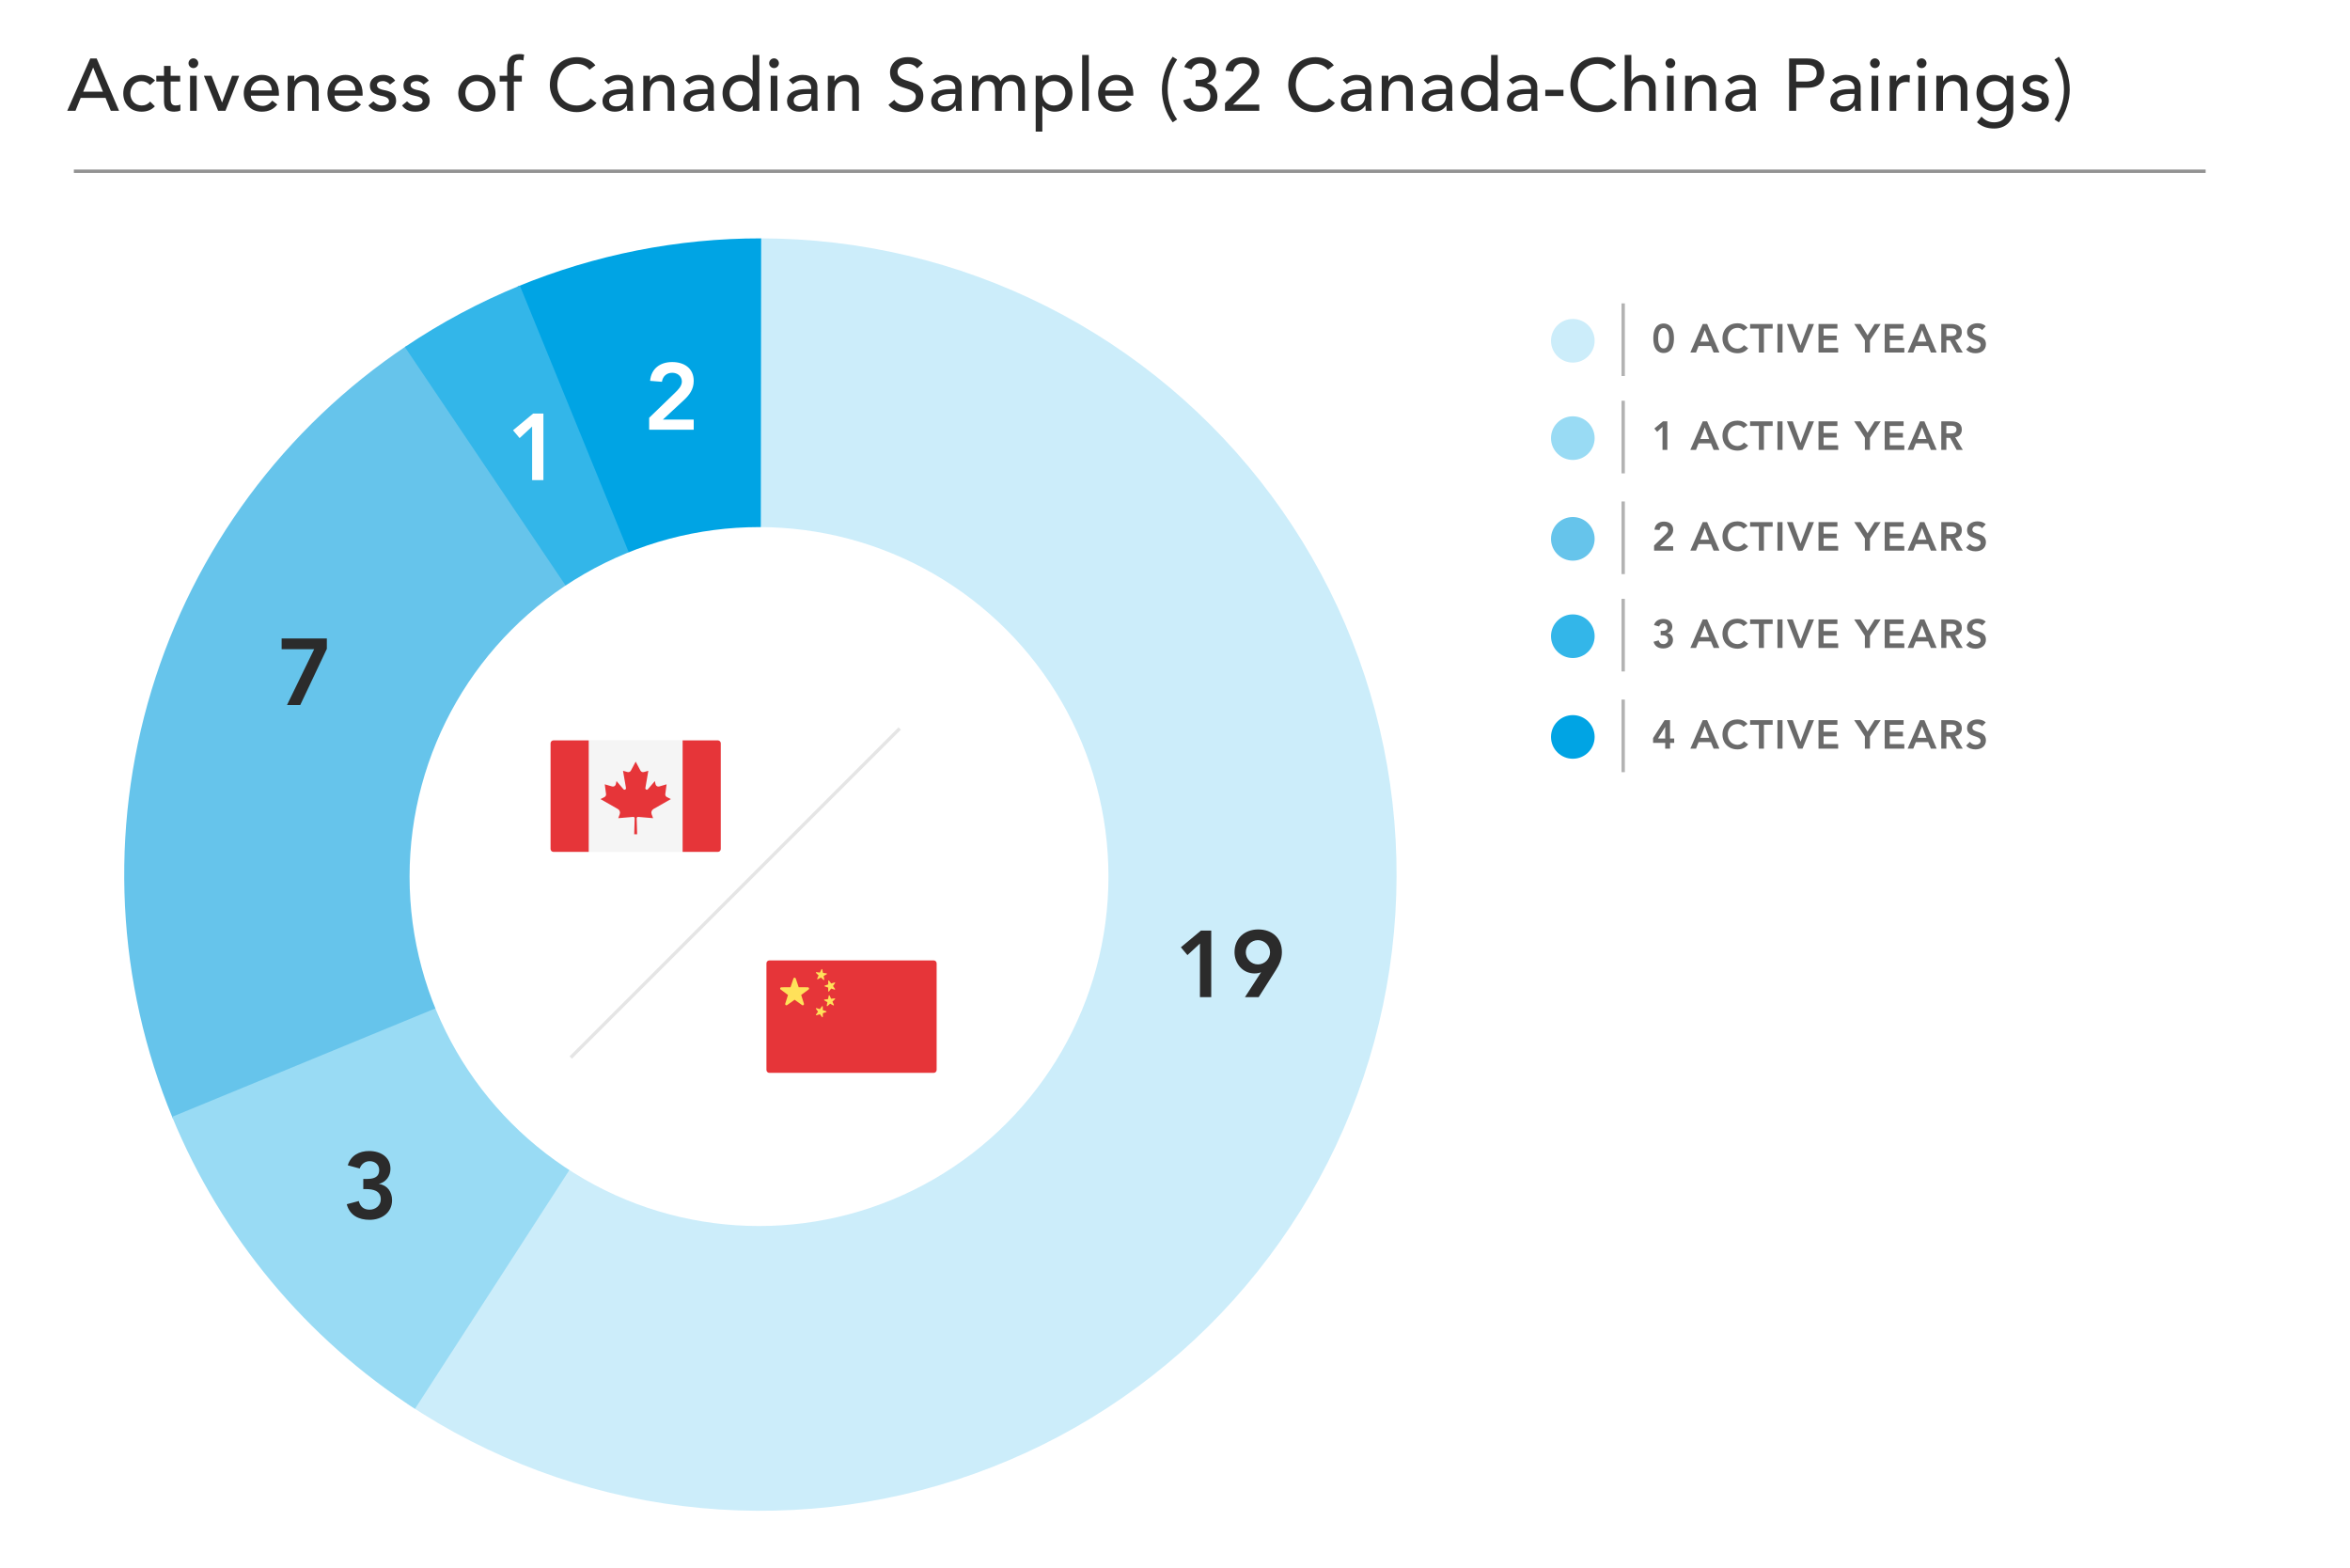 <svg width="700" height="467" viewBox="0 0 700 467" fill="none" xmlns="http://www.w3.org/2000/svg">
<g clip-path="url(#clip0)">
<rect width="700" height="467" fill="white"/>
<path d="M226.5 71C256.091 71 285.27 77.93 311.701 91.234C338.132 104.538 361.081 123.847 378.708 147.615C396.335 171.382 408.151 198.948 413.21 228.103C418.269 257.258 416.43 287.192 407.84 315.509C399.25 343.825 384.149 369.737 363.745 391.168C343.341 412.599 318.202 428.954 290.341 438.923C262.48 448.891 232.671 452.197 203.303 448.575C173.935 444.953 145.823 434.503 121.219 418.063L226.5 260.5L226.5 71Z" fill="#CCEDFA"/>
<path d="M51.457 333.096C34.661 292.599 32.427 247.531 45.136 205.571C57.843 163.612 84.707 127.356 121.15 102.983L226.5 260.5L51.457 333.096Z" fill="#66C4EB"/>
<path d="M123.612 419.636C91.204 398.683 65.965 368.334 51.272 332.649L226.5 260.5L123.612 419.636Z" fill="#99DBF4"/>
<path d="M154.189 85.339C177.191 75.843 201.839 70.971 226.724 71L226.5 260.5L154.189 85.339Z" fill="#00A4E4"/>
<path d="M120.6 103.352C131.359 96.102 142.834 89.976 154.845 85.07L226.5 260.5L120.6 103.352Z" fill="#33B6E9"/>
<path d="M20.022 33H22.486L24.026 29.15H31.44L33.002 33H35.466L28.8 17.424H26.886L20.022 33ZM24.774 27.302L27.722 20.152H27.766L30.67 27.302H24.774ZM46.18 23.98C45.146 22.858 43.694 22.33 42.176 22.33C38.92 22.33 36.72 24.618 36.72 27.83C36.72 31.042 38.964 33.264 42.176 33.264C43.694 33.264 45.102 32.802 46.136 31.658L44.728 30.25C44.068 31.02 43.298 31.416 42.198 31.416C40.152 31.416 38.832 29.832 38.832 27.874C38.832 25.916 39.932 24.178 42.088 24.178C43.188 24.178 43.958 24.574 44.684 25.344L46.18 23.98ZM53.667 22.572H50.829V19.646H48.849V22.572H46.561V24.288H48.849V29.722C48.849 31.394 48.893 33.264 51.951 33.264C52.347 33.264 53.271 33.176 53.733 32.912V31.108C53.337 31.35 52.787 31.416 52.325 31.416C50.829 31.416 50.829 30.184 50.829 29.018V24.288H53.667V22.572ZM56.615 33H58.595V22.572H56.615V33ZM56.153 18.832C56.153 19.624 56.813 20.284 57.605 20.284C58.397 20.284 59.057 19.624 59.057 18.832C59.057 18.04 58.397 17.38 57.605 17.38C56.813 17.38 56.153 18.04 56.153 18.832ZM64.978 33H67.156L71.248 22.572H69.136L66.144 30.558L63.02 22.572H60.732L64.978 33ZM83.081 28.512V27.808C83.081 25.124 81.673 22.308 77.999 22.308C74.875 22.308 72.609 24.662 72.609 27.786C72.609 30.888 74.677 33.264 77.977 33.264C79.979 33.264 81.497 32.56 82.597 31.13L81.101 29.986C80.331 30.932 79.451 31.548 78.241 31.548C76.415 31.548 74.721 30.338 74.721 28.512H83.081ZM74.721 26.928C74.721 25.542 75.997 23.892 77.955 23.892C79.957 23.892 80.925 25.19 80.969 26.928H74.721ZM85.689 33H87.669V27.632C87.669 25.212 88.923 24.156 90.573 24.156C91.827 24.156 92.949 24.882 92.949 26.84V33H94.929V26.29C94.929 23.518 93.169 22.308 91.145 22.308C89.539 22.308 88.219 23.078 87.713 24.178H87.669V22.572H85.689V33ZM108.01 28.512V27.808C108.01 25.124 106.602 22.308 102.928 22.308C99.804 22.308 97.538 24.662 97.538 27.786C97.538 30.888 99.606 33.264 102.906 33.264C104.908 33.264 106.426 32.56 107.526 31.13L106.03 29.986C105.26 30.932 104.38 31.548 103.17 31.548C101.344 31.548 99.65 30.338 99.65 28.512H108.01ZM99.65 26.928C99.65 25.542 100.926 23.892 102.884 23.892C104.886 23.892 105.854 25.19 105.898 26.928H99.65ZM117.702 24.024C116.954 22.792 115.524 22.308 114.138 22.308C112.18 22.308 110.178 23.342 110.178 25.52C110.178 27.522 111.674 28.072 113.368 28.49C114.226 28.688 115.876 28.908 115.876 30.096C115.876 30.998 114.776 31.416 113.764 31.416C112.62 31.416 111.872 30.822 111.234 30.184L109.738 31.416C110.772 32.824 112.048 33.264 113.764 33.264C115.832 33.264 117.988 32.34 117.988 29.986C117.988 28.028 116.668 27.368 114.952 26.95C114.072 26.752 112.29 26.576 112.29 25.322C112.29 24.574 113.104 24.156 114.028 24.156C115.018 24.156 115.7 24.618 116.162 25.19L117.702 24.024ZM127.717 24.024C126.969 22.792 125.539 22.308 124.153 22.308C122.195 22.308 120.193 23.342 120.193 25.52C120.193 27.522 121.689 28.072 123.383 28.49C124.241 28.688 125.891 28.908 125.891 30.096C125.891 30.998 124.791 31.416 123.779 31.416C122.635 31.416 121.887 30.822 121.249 30.184L119.753 31.416C120.787 32.824 122.063 33.264 123.779 33.264C125.847 33.264 128.003 32.34 128.003 29.986C128.003 28.028 126.683 27.368 124.967 26.95C124.087 26.752 122.305 26.576 122.305 25.322C122.305 24.574 123.119 24.156 124.043 24.156C125.033 24.156 125.715 24.618 126.177 25.19L127.717 24.024ZM138.616 27.786C138.616 25.674 139.936 24.156 142.048 24.156C144.16 24.156 145.48 25.674 145.48 27.786C145.48 29.898 144.16 31.416 142.048 31.416C139.936 31.416 138.616 29.898 138.616 27.786ZM136.504 27.786C136.504 30.822 138.946 33.264 142.048 33.264C145.15 33.264 147.592 30.822 147.592 27.786C147.592 24.75 145.15 22.308 142.048 22.308C138.946 22.308 136.504 24.75 136.504 27.786ZM151.082 33H153.062V24.288H155.438V22.572H153.084V20.174C153.084 18.722 153.326 17.82 154.778 17.82C155.174 17.82 155.526 17.864 155.9 18.018L156.12 16.258C155.57 16.126 155.086 16.104 154.646 16.104C152.05 16.104 151.082 17.468 151.082 20.24V22.572H148.838V24.288H151.082V33ZM177.353 19.448C176.099 17.798 173.943 17.028 171.897 17.028C167.101 17.028 163.779 20.504 163.779 25.344C163.779 29.26 166.837 33.396 171.787 33.396C175.351 33.396 177.221 31.306 177.683 30.668L175.901 29.326C174.977 30.624 173.613 31.416 171.831 31.416C168.201 31.416 166.023 28.622 166.023 25.344C166.023 21.802 168.333 19.008 171.831 19.008C173.261 19.008 174.713 19.646 175.593 20.79L177.353 19.448ZM181.203 25.08C181.929 24.53 182.655 23.892 184.173 23.892C185.867 23.892 186.659 25.014 186.659 26.092V26.532H185.207C182.039 26.532 179.465 27.456 179.465 30.14C179.465 32.164 181.137 33.264 183.073 33.264C184.657 33.264 185.845 32.758 186.725 31.416H186.769C186.769 31.944 186.791 32.472 186.835 33H188.595C188.529 32.45 188.507 31.834 188.507 31.108V25.784C188.507 23.98 187.231 22.308 184.151 22.308C182.699 22.308 181.115 22.814 180.015 23.848L181.203 25.08ZM186.659 27.984V28.644C186.659 30.052 185.889 31.68 183.689 31.68C182.325 31.68 181.445 31.174 181.445 29.986C181.445 28.314 183.733 27.984 185.603 27.984H186.659ZM191.618 33H193.598V27.632C193.598 25.212 194.852 24.156 196.502 24.156C197.756 24.156 198.878 24.882 198.878 26.84V33H200.858V26.29C200.858 23.518 199.098 22.308 197.074 22.308C195.468 22.308 194.148 23.078 193.642 24.178H193.598V22.572H191.618V33ZM205.315 25.08C206.041 24.53 206.767 23.892 208.285 23.892C209.979 23.892 210.771 25.014 210.771 26.092V26.532H209.319C206.151 26.532 203.577 27.456 203.577 30.14C203.577 32.164 205.249 33.264 207.185 33.264C208.769 33.264 209.957 32.758 210.837 31.416H210.881C210.881 31.944 210.903 32.472 210.947 33H212.707C212.641 32.45 212.619 31.834 212.619 31.108V25.784C212.619 23.98 211.343 22.308 208.263 22.308C206.811 22.308 205.227 22.814 204.127 23.848L205.315 25.08ZM210.771 27.984V28.644C210.771 30.052 210.001 31.68 207.801 31.68C206.437 31.68 205.557 31.174 205.557 29.986C205.557 28.314 207.845 27.984 209.715 27.984H210.771ZM226.18 16.368H224.2V24.068H224.156C223.452 22.99 222.022 22.308 220.526 22.308C217.314 22.308 215.224 24.662 215.224 27.786C215.224 30.866 217.292 33.264 220.526 33.264C221.934 33.264 223.386 32.626 224.156 31.504H224.2V33H226.18V16.368ZM220.768 31.416C218.656 31.416 217.336 29.898 217.336 27.786C217.336 25.674 218.656 24.156 220.768 24.156C222.88 24.156 224.2 25.674 224.2 27.786C224.2 29.898 222.88 31.416 220.768 31.416ZM229.573 33H231.553V22.572H229.573V33ZM229.111 18.832C229.111 19.624 229.771 20.284 230.563 20.284C231.355 20.284 232.015 19.624 232.015 18.832C232.015 18.04 231.355 17.38 230.563 17.38C229.771 17.38 229.111 18.04 229.111 18.832ZM236.176 25.08C236.902 24.53 237.628 23.892 239.146 23.892C240.84 23.892 241.632 25.014 241.632 26.092V26.532H240.18C237.012 26.532 234.438 27.456 234.438 30.14C234.438 32.164 236.11 33.264 238.046 33.264C239.63 33.264 240.818 32.758 241.698 31.416H241.742C241.742 31.944 241.764 32.472 241.808 33H243.568C243.502 32.45 243.48 31.834 243.48 31.108V25.784C243.48 23.98 242.204 22.308 239.124 22.308C237.672 22.308 236.088 22.814 234.988 23.848L236.176 25.08ZM241.632 27.984V28.644C241.632 30.052 240.862 31.68 238.662 31.68C237.298 31.68 236.418 31.174 236.418 29.986C236.418 28.314 238.706 27.984 240.576 27.984H241.632ZM246.592 33H248.572V27.632C248.572 25.212 249.826 24.156 251.476 24.156C252.73 24.156 253.852 24.882 253.852 26.84V33H255.832V26.29C255.832 23.518 254.072 22.308 252.048 22.308C250.442 22.308 249.122 23.078 248.616 24.178H248.572V22.572H246.592V33ZM264.649 31.24C265.705 32.714 267.619 33.396 269.621 33.396C272.613 33.396 275.033 31.592 275.033 28.578C275.033 22.968 267.355 25.322 267.355 21.384C267.355 20.416 268.059 19.008 270.391 19.008C271.601 19.008 272.635 19.558 273.163 20.372L274.879 18.81C273.713 17.38 272.085 17.028 270.391 17.028C266.651 17.028 265.111 19.558 265.111 21.384C265.111 27.456 272.789 25.234 272.789 28.82C272.789 30.536 271.073 31.416 269.687 31.416C268.433 31.416 267.135 30.888 266.387 29.744L264.649 31.24ZM279.115 25.08C279.841 24.53 280.567 23.892 282.085 23.892C283.779 23.892 284.571 25.014 284.571 26.092V26.532H283.119C279.951 26.532 277.377 27.456 277.377 30.14C277.377 32.164 279.049 33.264 280.985 33.264C282.569 33.264 283.757 32.758 284.637 31.416H284.681C284.681 31.944 284.703 32.472 284.747 33H286.507C286.441 32.45 286.419 31.834 286.419 31.108V25.784C286.419 23.98 285.143 22.308 282.063 22.308C280.611 22.308 279.027 22.814 277.927 23.848L279.115 25.08ZM284.571 27.984V28.644C284.571 30.052 283.801 31.68 281.601 31.68C280.237 31.68 279.357 31.174 279.357 29.986C279.357 28.314 281.645 27.984 283.515 27.984H284.571ZM289.531 33H291.511V27.588C291.511 25.234 292.787 24.156 294.217 24.156C296.131 24.156 296.417 25.564 296.417 27.544V33H298.397V27.302C298.397 25.454 299.145 24.156 301.059 24.156C302.973 24.156 303.303 25.608 303.303 27.192V33H305.283V26.928C305.283 24.596 304.535 22.308 301.323 22.308C300.069 22.308 298.705 22.968 298.023 24.244C297.363 22.968 296.307 22.308 294.767 22.308C292.897 22.308 291.621 23.584 291.423 24.2H291.379V22.572H289.531V33ZM308.504 39.204H310.484V31.504H310.528C311.232 32.582 312.662 33.264 314.158 33.264C317.37 33.264 319.46 30.91 319.46 27.786C319.46 24.706 317.392 22.308 314.158 22.308C312.75 22.308 311.298 22.946 310.528 24.068H310.484V22.572H308.504V39.204ZM313.916 24.156C316.028 24.156 317.348 25.674 317.348 27.786C317.348 29.898 316.028 31.416 313.916 31.416C311.804 31.416 310.484 29.898 310.484 27.786C310.484 25.674 311.804 24.156 313.916 24.156ZM322.347 33H324.327V16.368H322.347V33ZM337.574 28.512V27.808C337.574 25.124 336.166 22.308 332.492 22.308C329.368 22.308 327.102 24.662 327.102 27.786C327.102 30.888 329.17 33.264 332.47 33.264C334.472 33.264 335.99 32.56 337.09 31.13L335.594 29.986C334.824 30.932 333.944 31.548 332.734 31.548C330.908 31.548 329.214 30.338 329.214 28.512H337.574ZM329.214 26.928C329.214 25.542 330.49 23.892 332.448 23.892C334.45 23.892 335.418 25.19 335.462 26.928H329.214ZM349.317 16.896C347.227 19.778 346.105 23.298 346.105 26.664C346.105 30.272 347.293 33.682 349.317 36.432L350.637 35.552C348.767 32.978 347.821 29.876 347.821 26.664C347.821 23.122 348.745 20.702 350.637 17.732L349.317 16.896ZM352.423 29.876C353.127 32.23 355.063 33.264 357.439 33.264C360.189 33.264 362.631 31.746 362.631 28.754C362.631 26.84 361.531 25.168 359.573 24.838V24.794C361.157 24.332 362.235 22.902 362.235 21.274C362.235 18.392 360.013 17.028 357.461 17.028C355.393 17.028 353.567 17.974 352.753 19.954L354.909 20.68C355.371 19.602 356.361 18.876 357.505 18.876C359.001 18.876 360.123 19.756 360.123 21.406C360.123 22.946 359.353 23.848 356.141 23.848V25.696C358.121 25.696 360.519 26.004 360.519 28.6C360.519 30.272 359.133 31.416 357.505 31.416C355.855 31.416 355.151 30.69 354.645 29.194L352.423 29.876ZM364.888 33H375.096V31.152H367.264L372.39 26.202C373.776 24.86 375.096 23.386 375.096 21.34C375.096 18.48 372.874 17.028 370.19 17.028C367.506 17.028 365.46 18.326 365.042 21.076L367.33 21.274C367.594 19.8 368.65 18.876 370.168 18.876C371.642 18.876 372.852 19.822 372.852 21.362C372.852 22.638 371.994 23.716 371.136 24.552L364.888 30.756V33ZM397.31 19.448C396.056 17.798 393.9 17.028 391.854 17.028C387.058 17.028 383.736 20.504 383.736 25.344C383.736 29.26 386.794 33.396 391.744 33.396C395.308 33.396 397.178 31.306 397.64 30.668L395.858 29.326C394.934 30.624 393.57 31.416 391.788 31.416C388.158 31.416 385.98 28.622 385.98 25.344C385.98 21.802 388.29 19.008 391.788 19.008C393.218 19.008 394.67 19.646 395.55 20.79L397.31 19.448ZM401.16 25.08C401.886 24.53 402.612 23.892 404.13 23.892C405.824 23.892 406.616 25.014 406.616 26.092V26.532H405.164C401.996 26.532 399.422 27.456 399.422 30.14C399.422 32.164 401.094 33.264 403.03 33.264C404.614 33.264 405.802 32.758 406.682 31.416H406.726C406.726 31.944 406.748 32.472 406.792 33H408.552C408.486 32.45 408.464 31.834 408.464 31.108V25.784C408.464 23.98 407.188 22.308 404.108 22.308C402.656 22.308 401.072 22.814 399.972 23.848L401.16 25.08ZM406.616 27.984V28.644C406.616 30.052 405.846 31.68 403.646 31.68C402.282 31.68 401.402 31.174 401.402 29.986C401.402 28.314 403.69 27.984 405.56 27.984H406.616ZM411.576 33H413.556V27.632C413.556 25.212 414.81 24.156 416.46 24.156C417.714 24.156 418.836 24.882 418.836 26.84V33H420.816V26.29C420.816 23.518 419.056 22.308 417.032 22.308C415.426 22.308 414.106 23.078 413.6 24.178H413.556V22.572H411.576V33ZM425.272 25.08C425.998 24.53 426.724 23.892 428.242 23.892C429.936 23.892 430.728 25.014 430.728 26.092V26.532H429.276C426.108 26.532 423.534 27.456 423.534 30.14C423.534 32.164 425.206 33.264 427.142 33.264C428.726 33.264 429.914 32.758 430.794 31.416H430.838C430.838 31.944 430.86 32.472 430.904 33H432.664C432.598 32.45 432.576 31.834 432.576 31.108V25.784C432.576 23.98 431.3 22.308 428.22 22.308C426.768 22.308 425.184 22.814 424.084 23.848L425.272 25.08ZM430.728 27.984V28.644C430.728 30.052 429.958 31.68 427.758 31.68C426.394 31.68 425.514 31.174 425.514 29.986C425.514 28.314 427.802 27.984 429.672 27.984H430.728ZM446.138 16.368H444.158V24.068H444.114C443.41 22.99 441.98 22.308 440.484 22.308C437.272 22.308 435.182 24.662 435.182 27.786C435.182 30.866 437.25 33.264 440.484 33.264C441.892 33.264 443.344 32.626 444.114 31.504H444.158V33H446.138V16.368ZM440.726 31.416C438.614 31.416 437.294 29.898 437.294 27.786C437.294 25.674 438.614 24.156 440.726 24.156C442.838 24.156 444.158 25.674 444.158 27.786C444.158 29.898 442.838 31.416 440.726 31.416ZM450.609 25.08C451.335 24.53 452.061 23.892 453.579 23.892C455.273 23.892 456.065 25.014 456.065 26.092V26.532H454.613C451.445 26.532 448.871 27.456 448.871 30.14C448.871 32.164 450.543 33.264 452.479 33.264C454.063 33.264 455.251 32.758 456.131 31.416H456.175C456.175 31.944 456.197 32.472 456.241 33H458.001C457.935 32.45 457.913 31.834 457.913 31.108V25.784C457.913 23.98 456.637 22.308 453.557 22.308C452.105 22.308 450.521 22.814 449.421 23.848L450.609 25.08ZM456.065 27.984V28.644C456.065 30.052 455.295 31.68 453.095 31.68C451.731 31.68 450.851 31.174 450.851 29.986C450.851 28.314 453.139 27.984 455.009 27.984H456.065ZM465.711 26.752H460.299V28.6H465.711V26.752ZM481.337 19.448C480.083 17.798 477.927 17.028 475.881 17.028C471.085 17.028 467.763 20.504 467.763 25.344C467.763 29.26 470.821 33.396 475.771 33.396C479.335 33.396 481.205 31.306 481.667 30.668L479.885 29.326C478.961 30.624 477.597 31.416 475.815 31.416C472.185 31.416 470.007 28.622 470.007 25.344C470.007 21.802 472.317 19.008 475.815 19.008C477.245 19.008 478.697 19.646 479.577 20.79L481.337 19.448ZM483.955 33H485.935V27.632C485.935 25.212 487.189 24.156 488.839 24.156C490.093 24.156 491.215 24.882 491.215 26.84V33H493.195V26.29C493.195 23.518 491.435 22.308 489.411 22.308C487.805 22.308 486.485 23.078 485.979 24.178H485.935V16.368H483.955V33ZM496.573 33H498.553V22.572H496.573V33ZM496.111 18.832C496.111 19.624 496.771 20.284 497.563 20.284C498.355 20.284 499.015 19.624 499.015 18.832C499.015 18.04 498.355 17.38 497.563 17.38C496.771 17.38 496.111 18.04 496.111 18.832ZM501.944 33H503.924V27.632C503.924 25.212 505.178 24.156 506.828 24.156C508.082 24.156 509.204 24.882 509.204 26.84V33H511.184V26.29C511.184 23.518 509.424 22.308 507.4 22.308C505.794 22.308 504.474 23.078 503.968 24.178H503.924V22.572H501.944V33ZM515.64 25.08C516.366 24.53 517.092 23.892 518.61 23.892C520.304 23.892 521.096 25.014 521.096 26.092V26.532H519.644C516.476 26.532 513.902 27.456 513.902 30.14C513.902 32.164 515.574 33.264 517.51 33.264C519.094 33.264 520.282 32.758 521.162 31.416H521.206C521.206 31.944 521.228 32.472 521.272 33H523.032C522.966 32.45 522.944 31.834 522.944 31.108V25.784C522.944 23.98 521.668 22.308 518.588 22.308C517.136 22.308 515.552 22.814 514.452 23.848L515.64 25.08ZM521.096 27.984V28.644C521.096 30.052 520.326 31.68 518.126 31.68C516.762 31.68 515.882 31.174 515.882 29.986C515.882 28.314 518.17 27.984 520.04 27.984H521.096ZM532.925 33H535.037V26.136H538.403C542.385 26.136 543.397 23.738 543.397 21.78C543.397 19.822 542.385 17.424 538.403 17.424H532.925V33ZM535.037 19.272H537.809C539.481 19.272 541.153 19.668 541.153 21.78C541.153 23.892 539.481 24.288 537.809 24.288H535.037V19.272ZM546.931 25.08C547.657 24.53 548.383 23.892 549.901 23.892C551.595 23.892 552.387 25.014 552.387 26.092V26.532H550.935C547.767 26.532 545.193 27.456 545.193 30.14C545.193 32.164 546.865 33.264 548.801 33.264C550.385 33.264 551.573 32.758 552.453 31.416H552.497C552.497 31.944 552.519 32.472 552.563 33H554.323C554.257 32.45 554.235 31.834 554.235 31.108V25.784C554.235 23.98 552.959 22.308 549.879 22.308C548.427 22.308 546.843 22.814 545.743 23.848L546.931 25.08ZM552.387 27.984V28.644C552.387 30.052 551.617 31.68 549.417 31.68C548.053 31.68 547.173 31.174 547.173 29.986C547.173 28.314 549.461 27.984 551.331 27.984H552.387ZM557.501 33H559.481V22.572H557.501V33ZM557.039 18.832C557.039 19.624 557.699 20.284 558.491 20.284C559.283 20.284 559.943 19.624 559.943 18.832C559.943 18.04 559.283 17.38 558.491 17.38C557.699 17.38 557.039 18.04 557.039 18.832ZM562.872 33H564.852V27.764C564.852 25.476 565.908 24.42 567.844 24.42C568.152 24.42 568.482 24.486 568.812 24.574L568.9 22.44C568.636 22.352 568.328 22.308 568.02 22.308C566.722 22.308 565.402 23.078 564.896 24.178H564.852V22.572H562.872V33ZM571.408 33H573.388V22.572H571.408V33ZM570.946 18.832C570.946 19.624 571.606 20.284 572.398 20.284C573.19 20.284 573.85 19.624 573.85 18.832C573.85 18.04 573.19 17.38 572.398 17.38C571.606 17.38 570.946 18.04 570.946 18.832ZM576.779 33H578.759V27.632C578.759 25.212 580.013 24.156 581.663 24.156C582.917 24.156 584.039 24.882 584.039 26.84V33H586.019V26.29C586.019 23.518 584.259 22.308 582.235 22.308C580.629 22.308 579.309 23.078 578.803 24.178H578.759V22.572H576.779V33ZM599.693 22.572H597.713V24.068H597.669C596.899 22.946 595.447 22.308 594.039 22.308C590.805 22.308 588.737 24.706 588.737 27.786C588.715 30.822 590.981 33.132 594.039 33.132C595.469 33.132 596.899 32.538 597.647 31.284H597.713V32.824C597.713 34.584 596.899 36.432 593.951 36.432C592.433 36.432 591.267 35.838 590.233 34.738L588.891 36.41C590.365 37.774 592.015 38.28 593.995 38.28C597.405 38.28 599.693 36.058 599.693 32.912V22.572ZM594.281 24.156C596.393 24.156 597.713 25.674 597.713 27.786C597.713 29.898 596.393 31.284 594.281 31.284C592.169 31.284 590.849 29.898 590.849 27.786C590.849 25.674 592.169 24.156 594.281 24.156ZM610.016 24.024C609.268 22.792 607.838 22.308 606.452 22.308C604.494 22.308 602.492 23.342 602.492 25.52C602.492 27.522 603.988 28.072 605.682 28.49C606.54 28.688 608.19 28.908 608.19 30.096C608.19 30.998 607.09 31.416 606.078 31.416C604.934 31.416 604.186 30.822 603.548 30.184L602.052 31.416C603.086 32.824 604.362 33.264 606.078 33.264C608.146 33.264 610.302 32.34 610.302 29.986C610.302 28.028 608.982 27.368 607.266 26.95C606.386 26.752 604.604 26.576 604.604 25.322C604.604 24.574 605.418 24.156 606.342 24.156C607.332 24.156 608.014 24.618 608.476 25.19L610.016 24.024ZM613.299 36.432C615.389 33.55 616.511 30.03 616.511 26.664C616.511 23.056 615.323 19.646 613.299 16.896L611.979 17.776C613.849 20.35 614.795 23.452 614.795 26.664C614.795 30.206 613.871 32.626 611.979 35.596L613.299 36.432Z" fill="#2B2B2B"/>
<path d="M22 51H657" stroke="#4A4A4A" stroke-opacity="0.6"/>
<path d="M211.825 249.744H162.874C162.391 249.744 162 249.352 162 248.87V217.402C162 216.919 162.391 216.527 162.874 216.527H211.825C212.307 216.527 212.699 216.919 212.699 217.402V248.87C212.699 249.353 212.307 249.744 211.825 249.744Z" fill="#F5F5F5"/>
<path d="M201.335 216.528H173.364V249.745H201.335V216.528Z" fill="#F5F5F5"/>
<path d="M162.874 216.527C162.391 216.527 162 216.919 162 217.401V248.87C162 249.352 162.391 249.744 162.874 249.744H173.364V216.527H162.874Z" fill="#E63539"/>
<path d="M211.824 216.527H201.334V249.744H211.824C212.307 249.744 212.698 249.352 212.698 248.87V217.401C212.698 216.919 212.307 216.527 211.824 216.527Z" fill="#E63539"/>
<path d="M192.654 236.974L197.841 234.01L196.651 233.415C196.317 233.248 196.126 232.888 196.175 232.517L196.563 229.614L194.367 230.253C193.881 230.394 193.378 230.096 193.269 229.602L193.059 228.652L190.997 231.065C190.711 231.399 190.166 231.144 190.241 230.71L191.121 225.59L189.773 225.959C189.379 226.067 188.964 225.887 188.772 225.527L187.352 222.866V222.862L187.351 222.864L187.35 222.862V222.866L185.93 225.527C185.738 225.887 185.322 226.066 184.928 225.959L183.58 225.59L184.461 230.71C184.535 231.144 183.991 231.399 183.705 231.065L181.643 228.652L181.432 229.602C181.323 230.096 180.82 230.394 180.335 230.253L178.139 229.614L178.526 232.517C178.575 232.887 178.384 233.248 178.051 233.415L176.86 234.01L182.047 236.974C182.585 237.281 182.82 237.932 182.603 238.512L182.16 239.698L186.605 239.318C186.85 239.297 187.06 239.495 187.053 239.742L186.913 244.499H187.787L187.647 239.742C187.639 239.495 187.849 239.297 188.095 239.318L192.541 239.698L192.098 238.512C191.881 237.932 192.117 237.281 192.654 236.974Z" fill="#E63539"/>
<path d="M357.434 297H360.794V277.176H357.742L351.75 282.16L353.71 284.484L357.434 281.04V297ZM374.928 297L379.996 289.02C381.088 287.284 381.844 285.66 381.844 283.588C381.844 279.388 378.932 276.84 374.788 276.84C370.728 276.84 367.732 279.5 367.732 283.616C367.732 287.06 370.196 289.944 373.696 289.944C374.368 289.944 375.152 289.832 375.544 289.608L375.6 289.664L370.84 297H374.928ZM378.316 283.644C378.316 285.632 376.692 287.256 374.704 287.256C372.716 287.256 371.092 285.632 371.092 283.644C371.092 281.656 372.716 280.032 374.704 280.032C376.692 280.032 378.316 281.656 378.316 283.644Z" fill="#2B2B2B"/>
<path d="M108.216 354.18H109.028C111.072 354.18 113.424 354.628 113.424 357.204C113.424 359.052 111.884 360.312 110.092 360.312C108.3 360.312 107.292 359.36 106.872 357.736L103.288 358.688C104.156 361.992 106.844 363.336 110.092 363.336C113.62 363.336 116.784 361.264 116.784 357.484C116.784 355.048 115.44 353.032 112.92 352.668V352.612C115.02 352.08 116.308 350.26 116.308 348.132C116.308 344.632 113.368 342.84 109.952 342.84C107.04 342.84 104.464 344.156 103.596 347.096L107.152 348.048C107.628 346.676 108.776 345.864 110.12 345.864C111.772 345.864 112.948 346.956 112.948 348.468C112.948 350.876 111.016 351.156 109.084 351.156H108.216V354.18Z" fill="#2B2B2B"/>
<path d="M83.891 193.368H93.579L85.487 210H89.435L97.359 193.256V190.176H83.891V193.368Z" fill="#2B2B2B"/>
<path d="M158.504 143H161.864V123.176H158.812L152.82 128.16L154.78 130.484L158.504 127.04V143Z" fill="white"/>
<path d="M193.367 128H206.639V124.976H197.455L203.587 119.292C205.351 117.668 206.639 115.96 206.639 113.468C206.639 109.66 203.783 107.84 200.227 107.84C196.643 107.84 193.983 109.772 193.647 113.44L197.175 113.72C197.399 112.096 198.575 111.032 200.227 111.032C201.767 111.032 203.111 112.012 203.111 113.636C203.111 115.008 201.991 116.1 201.067 116.996L193.367 124.444V128Z" fill="white"/>
<circle cx="226.091" cy="261.091" r="104.091" fill="white"/>
<path d="M483.5 112V90.366" stroke="#B3B3B3"/>
<path opacity="0.7" d="M492.48 100.752C492.48 104.772 494.604 105.144 495.552 105.144C496.5 105.144 498.624 104.772 498.624 100.752C498.624 96.732 496.5 96.36 495.552 96.36C494.604 96.36 492.48 96.732 492.48 100.752ZM493.92 100.752C493.92 99.696 494.112 97.728 495.552 97.728C496.992 97.728 497.184 99.696 497.184 100.752C497.184 101.808 496.992 103.776 495.552 103.776C494.112 103.776 493.92 101.808 493.92 100.752ZM503.502 105H505.194L505.962 103.056H509.646L510.438 105H512.166L508.506 96.504H507.198L503.502 105ZM506.478 101.76L507.81 98.304L509.118 101.76H506.478ZM520.544 97.632C519.704 96.66 518.72 96.288 517.567 96.288C514.951 96.288 513.079 98.064 513.079 100.788C513.079 103.44 514.951 105.216 517.567 105.216C518.816 105.216 519.967 104.76 520.735 103.704L519.488 102.816C518.923 103.536 518.263 103.848 517.579 103.848C515.827 103.848 514.663 102.504 514.663 100.692C514.663 99 515.827 97.656 517.579 97.656C518.168 97.656 518.743 97.836 519.367 98.496L520.544 97.632ZM523.915 105H525.427V97.872H528.031V96.504H521.311V97.872H523.915V105ZM529.455 105H530.967V96.504H529.455V105ZM535.608 105H536.916L540.348 96.504H538.716L536.328 102.924L534.012 96.504H532.272L535.608 105ZM541.685 105H547.529V103.632H543.197V101.328H547.097V99.96H543.197V97.872H547.313V96.504H541.685V105ZM555.497 105H557.009V101.364L560.201 96.504H558.401L556.289 99.888L554.201 96.504H552.305L555.497 101.364V105ZM561.405 105H567.249V103.632H562.917V101.328H566.817V99.96H562.917V97.872H567.033V96.504H561.405V105ZM568.218 105H569.91L570.678 103.056H574.362L575.154 105H576.882L573.222 96.504H571.914L568.218 105ZM571.194 101.76L572.526 98.304L573.834 101.76H571.194ZM578.251 105H579.763V101.4H580.867L582.835 105H584.659L582.403 101.244C583.663 101.064 584.371 100.164 584.371 98.94C584.371 97.032 582.835 96.504 581.203 96.504H578.251V105ZM579.763 100.104V97.8H581.071C581.851 97.8 582.787 97.92 582.787 98.928C582.787 100.032 581.791 100.104 580.939 100.104H579.763ZM591.503 97.164C590.843 96.54 589.955 96.288 589.067 96.288C587.495 96.288 585.935 97.104 585.935 98.856C585.935 101.892 589.967 100.824 589.967 102.684C589.967 103.464 589.175 103.848 588.479 103.848C587.807 103.848 587.171 103.524 586.799 102.96L585.659 104.064C586.355 104.892 587.387 105.216 588.443 105.216C590.111 105.216 591.551 104.328 591.551 102.504C591.551 99.48 587.519 100.452 587.519 98.748C587.519 97.968 588.215 97.656 588.911 97.656C589.499 97.656 590.075 97.872 590.399 98.328L591.503 97.164Z" fill="#2B2B2B"/>
<circle cx="468.5" cy="101.5" r="6.5" fill="#CCEDFA"/>
<path d="M483.5 141V119.366" stroke="#B3B3B3"/>
<path opacity="0.7" d="M495.216 134H496.656V125.504H495.348L492.78 127.64L493.62 128.636L495.216 127.16V134ZM503.502 134H505.194L505.962 132.056H509.646L510.438 134H512.166L508.506 125.504H507.198L503.502 134ZM506.478 130.76L507.81 127.304L509.118 130.76H506.478ZM520.544 126.632C519.704 125.66 518.72 125.288 517.567 125.288C514.951 125.288 513.079 127.064 513.079 129.788C513.079 132.44 514.951 134.216 517.567 134.216C518.816 134.216 519.967 133.76 520.735 132.704L519.488 131.816C518.923 132.536 518.263 132.848 517.579 132.848C515.827 132.848 514.663 131.504 514.663 129.692C514.663 128 515.827 126.656 517.579 126.656C518.168 126.656 518.743 126.836 519.367 127.496L520.544 126.632ZM523.915 134H525.427V126.872H528.031V125.504H521.311V126.872H523.915V134ZM529.455 134H530.967V125.504H529.455V134ZM535.608 134H536.916L540.348 125.504H538.716L536.328 131.924L534.012 125.504H532.272L535.608 134ZM541.685 134H547.529V132.632H543.197V130.328H547.097V128.96H543.197V126.872H547.313V125.504H541.685V134ZM555.497 134H557.009V130.364L560.201 125.504H558.401L556.289 128.888L554.201 125.504H552.305L555.497 130.364V134ZM561.405 134H567.249V132.632H562.917V130.328H566.817V128.96H562.917V126.872H567.033V125.504H561.405V134ZM568.218 134H569.91L570.678 132.056H574.362L575.154 134H576.882L573.222 125.504H571.914L568.218 134ZM571.194 130.76L572.526 127.304L573.834 130.76H571.194ZM578.251 134H579.763V130.4H580.867L582.835 134H584.659L582.403 130.244C583.663 130.064 584.371 129.164 584.371 127.94C584.371 126.032 582.835 125.504 581.203 125.504H578.251V134ZM579.763 129.104V126.8H581.071C581.851 126.8 582.787 126.92 582.787 127.928C582.787 129.032 581.791 129.104 580.939 129.104H579.763Z" fill="#2B2B2B"/>
<circle cx="468.5" cy="130.5" r="6.5" fill="#99DBF4"/>
<path d="M483.5 171V149.366" stroke="#B3B3B3"/>
<path opacity="0.7" d="M492.708 164H498.396V162.704H494.46L497.088 160.268C497.844 159.572 498.396 158.84 498.396 157.772C498.396 156.14 497.172 155.36 495.648 155.36C494.112 155.36 492.972 156.188 492.828 157.76L494.34 157.88C494.436 157.184 494.94 156.728 495.648 156.728C496.308 156.728 496.884 157.148 496.884 157.844C496.884 158.432 496.404 158.9 496.008 159.284L492.708 162.476V164ZM503.502 164H505.194L505.962 162.056H509.646L510.438 164H512.166L508.506 155.504H507.198L503.502 164ZM506.478 160.76L507.81 157.304L509.118 160.76H506.478ZM520.544 156.632C519.704 155.66 518.72 155.288 517.567 155.288C514.951 155.288 513.079 157.064 513.079 159.788C513.079 162.44 514.951 164.216 517.567 164.216C518.816 164.216 519.967 163.76 520.735 162.704L519.488 161.816C518.923 162.536 518.263 162.848 517.579 162.848C515.827 162.848 514.663 161.504 514.663 159.692C514.663 158 515.827 156.656 517.579 156.656C518.168 156.656 518.743 156.836 519.367 157.496L520.544 156.632ZM523.915 164H525.427V156.872H528.031V155.504H521.311V156.872H523.915V164ZM529.455 164H530.967V155.504H529.455V164ZM535.608 164H536.916L540.348 155.504H538.716L536.328 161.924L534.012 155.504H532.272L535.608 164ZM541.685 164H547.529V162.632H543.197V160.328H547.097V158.96H543.197V156.872H547.313V155.504H541.685V164ZM555.497 164H557.009V160.364L560.201 155.504H558.401L556.289 158.888L554.201 155.504H552.305L555.497 160.364V164ZM561.405 164H567.249V162.632H562.917V160.328H566.817V158.96H562.917V156.872H567.033V155.504H561.405V164ZM568.218 164H569.91L570.678 162.056H574.362L575.154 164H576.882L573.222 155.504H571.914L568.218 164ZM571.194 160.76L572.526 157.304L573.834 160.76H571.194ZM578.251 164H579.763V160.4H580.867L582.835 164H584.659L582.403 160.244C583.663 160.064 584.371 159.164 584.371 157.94C584.371 156.032 582.835 155.504 581.203 155.504H578.251V164ZM579.763 159.104V156.8H581.071C581.851 156.8 582.787 156.92 582.787 157.928C582.787 159.032 581.791 159.104 580.939 159.104H579.763ZM591.503 156.164C590.843 155.54 589.955 155.288 589.067 155.288C587.495 155.288 585.935 156.104 585.935 157.856C585.935 160.892 589.967 159.824 589.967 161.684C589.967 162.464 589.175 162.848 588.479 162.848C587.807 162.848 587.171 162.524 586.799 161.96L585.659 163.064C586.355 163.892 587.387 164.216 588.443 164.216C590.111 164.216 591.551 163.328 591.551 161.504C591.551 158.48 587.519 159.452 587.519 157.748C587.519 156.968 588.215 156.656 588.911 156.656C589.499 156.656 590.075 156.872 590.399 157.328L591.503 156.164Z" fill="#2B2B2B"/>
<circle cx="468.5" cy="160.5" r="6.5" fill="#66C4EB"/>
<path d="M483.5 200V178.366" stroke="#B3B3B3"/>
<path opacity="0.7" d="M494.664 189.22H495.012C495.888 189.22 496.896 189.412 496.896 190.516C496.896 191.308 496.236 191.848 495.468 191.848C494.7 191.848 494.268 191.44 494.088 190.744L492.552 191.152C492.924 192.568 494.076 193.144 495.468 193.144C496.98 193.144 498.336 192.256 498.336 190.636C498.336 189.592 497.76 188.728 496.68 188.572V188.548C497.58 188.32 498.132 187.54 498.132 186.628C498.132 185.128 496.872 184.36 495.408 184.36C494.16 184.36 493.056 184.924 492.684 186.184L494.208 186.592C494.412 186.004 494.904 185.656 495.48 185.656C496.188 185.656 496.692 186.124 496.692 186.772C496.692 187.804 495.864 187.924 495.036 187.924H494.664V189.22ZM503.502 193H505.194L505.962 191.056H509.646L510.438 193H512.166L508.506 184.504H507.198L503.502 193ZM506.478 189.76L507.81 186.304L509.118 189.76H506.478ZM520.544 185.632C519.704 184.66 518.72 184.288 517.567 184.288C514.951 184.288 513.079 186.064 513.079 188.788C513.079 191.44 514.951 193.216 517.567 193.216C518.816 193.216 519.967 192.76 520.735 191.704L519.488 190.816C518.923 191.536 518.263 191.848 517.579 191.848C515.827 191.848 514.663 190.504 514.663 188.692C514.663 187 515.827 185.656 517.579 185.656C518.168 185.656 518.743 185.836 519.367 186.496L520.544 185.632ZM523.915 193H525.427V185.872H528.031V184.504H521.311V185.872H523.915V193ZM529.455 193H530.967V184.504H529.455V193ZM535.608 193H536.916L540.348 184.504H538.716L536.328 190.924L534.012 184.504H532.272L535.608 193ZM541.685 193H547.529V191.632H543.197V189.328H547.097V187.96H543.197V185.872H547.313V184.504H541.685V193ZM555.497 193H557.009V189.364L560.201 184.504H558.401L556.289 187.888L554.201 184.504H552.305L555.497 189.364V193ZM561.405 193H567.249V191.632H562.917V189.328H566.817V187.96H562.917V185.872H567.033V184.504H561.405V193ZM568.218 193H569.91L570.678 191.056H574.362L575.154 193H576.882L573.222 184.504H571.914L568.218 193ZM571.194 189.76L572.526 186.304L573.834 189.76H571.194ZM578.251 193H579.763V189.4H580.867L582.835 193H584.659L582.403 189.244C583.663 189.064 584.371 188.164 584.371 186.94C584.371 185.032 582.835 184.504 581.203 184.504H578.251V193ZM579.763 188.104V185.8H581.071C581.851 185.8 582.787 185.92 582.787 186.928C582.787 188.032 581.791 188.104 580.939 188.104H579.763ZM591.503 185.164C590.843 184.54 589.955 184.288 589.067 184.288C587.495 184.288 585.935 185.104 585.935 186.856C585.935 189.892 589.967 188.824 589.967 190.684C589.967 191.464 589.175 191.848 588.479 191.848C587.807 191.848 587.171 191.524 586.799 190.96L585.659 192.064C586.355 192.892 587.387 193.216 588.443 193.216C590.111 193.216 591.551 192.328 591.551 190.504C591.551 187.48 587.519 188.452 587.519 186.748C587.519 185.968 588.215 185.656 588.911 185.656C589.499 185.656 590.075 185.872 590.399 186.328L591.503 185.164Z" fill="#2B2B2B"/>
<circle cx="468.5" cy="189.5" r="6.5" fill="#33B6E9"/>
<path d="M483.5 230V208.366" stroke="#B3B3B3"/>
<path opacity="0.7" d="M496.02 223H497.46V221.272H498.696V219.976H497.46V214.504H495.828L492.408 219.844V221.272H496.02V223ZM496.02 219.976H493.872L495.996 216.544H496.02V219.976ZM503.502 223H505.194L505.962 221.056H509.646L510.438 223H512.166L508.506 214.504H507.198L503.502 223ZM506.478 219.76L507.81 216.304L509.118 219.76H506.478ZM520.544 215.632C519.704 214.66 518.72 214.288 517.567 214.288C514.951 214.288 513.079 216.064 513.079 218.788C513.079 221.44 514.951 223.216 517.567 223.216C518.816 223.216 519.967 222.76 520.735 221.704L519.488 220.816C518.923 221.536 518.263 221.848 517.579 221.848C515.827 221.848 514.663 220.504 514.663 218.692C514.663 217 515.827 215.656 517.579 215.656C518.168 215.656 518.743 215.836 519.367 216.496L520.544 215.632ZM523.915 223H525.427V215.872H528.031V214.504H521.311V215.872H523.915V223ZM529.455 223H530.967V214.504H529.455V223ZM535.608 223H536.916L540.348 214.504H538.716L536.328 220.924L534.012 214.504H532.272L535.608 223ZM541.685 223H547.529V221.632H543.197V219.328H547.097V217.96H543.197V215.872H547.313V214.504H541.685V223ZM555.497 223H557.009V219.364L560.201 214.504H558.401L556.289 217.888L554.201 214.504H552.305L555.497 219.364V223ZM561.405 223H567.249V221.632H562.917V219.328H566.817V217.96H562.917V215.872H567.033V214.504H561.405V223ZM568.218 223H569.91L570.678 221.056H574.362L575.154 223H576.882L573.222 214.504H571.914L568.218 223ZM571.194 219.76L572.526 216.304L573.834 219.76H571.194ZM578.251 223H579.763V219.4H580.867L582.835 223H584.659L582.403 219.244C583.663 219.064 584.371 218.164 584.371 216.94C584.371 215.032 582.835 214.504 581.203 214.504H578.251V223ZM579.763 218.104V215.8H581.071C581.851 215.8 582.787 215.92 582.787 216.928C582.787 218.032 581.791 218.104 580.939 218.104H579.763ZM591.503 215.164C590.843 214.54 589.955 214.288 589.067 214.288C587.495 214.288 585.935 215.104 585.935 216.856C585.935 219.892 589.967 218.824 589.967 220.684C589.967 221.464 589.175 221.848 588.479 221.848C587.807 221.848 587.171 221.524 586.799 220.96L585.659 222.064C586.355 222.892 587.387 223.216 588.443 223.216C590.111 223.216 591.551 222.328 591.551 220.504C591.551 217.48 587.519 218.452 587.519 216.748C587.519 215.968 588.215 215.656 588.911 215.656C589.499 215.656 590.075 215.872 590.399 216.328L591.503 215.164Z" fill="#2B2B2B"/>
<circle cx="468.5" cy="219.5" r="6.5" fill="#00A4E4"/>
<g filter="url(#filter0_d)">
<path d="M276.126 315.562H227.175C226.693 315.562 226.301 315.167 226.301 314.68V282.946C226.301 282.459 226.693 282.064 227.175 282.064H276.126C276.609 282.064 277 282.459 277 282.946V314.68C277 315.167 276.609 315.562 276.126 315.562Z" fill="#E63539"/>
<path d="M235.037 287.456L235.902 290.049L238.635 290.07C238.989 290.073 239.136 290.525 238.851 290.735L236.652 292.359L237.477 294.965C237.583 295.303 237.199 295.582 236.911 295.376L234.688 293.786L232.464 295.376C232.176 295.582 231.792 295.302 231.898 294.965L232.723 292.359L230.524 290.735C230.239 290.525 230.386 290.073 230.74 290.07L233.473 290.049L234.338 287.456C234.45 287.12 234.925 287.12 235.037 287.456Z" fill="#FFE15A"/>
<path d="M244.963 288.095L245.583 288.941L246.584 288.628C246.713 288.587 246.82 288.735 246.741 288.845L246.128 289.696L246.735 290.551C246.814 290.662 246.706 290.809 246.577 290.768L245.578 290.448L244.952 291.289C244.871 291.398 244.698 291.341 244.698 291.206L244.693 290.157L243.699 289.822C243.571 289.779 243.571 289.596 243.7 289.554L244.696 289.225L244.708 288.177C244.709 288.041 244.883 287.986 244.963 288.095Z" fill="#FFE15A"/>
<path d="M241.187 285.574L242.23 285.687L242.675 284.738C242.732 284.615 242.913 284.636 242.941 284.769L243.155 285.795L244.196 285.925C244.331 285.941 244.366 286.12 244.249 286.187L243.339 286.708L243.537 287.738C243.563 287.872 243.404 287.961 243.303 287.87L242.526 287.165L241.609 287.672C241.49 287.738 241.356 287.614 241.411 287.49L241.841 286.534L241.075 285.817C240.976 285.725 241.052 285.559 241.187 285.574Z" fill="#FFE15A"/>
<path d="M242.835 295.736L242.215 296.582L241.214 296.269C241.085 296.228 240.978 296.376 241.058 296.486L241.67 297.337L241.063 298.192C240.985 298.303 241.092 298.45 241.222 298.408L242.22 298.089L242.846 298.93C242.927 299.039 243.1 298.982 243.101 298.846L243.105 297.798L244.099 297.463C244.228 297.419 244.227 297.237 244.098 297.195L243.102 296.866L243.091 295.817C243.089 295.682 242.916 295.626 242.835 295.736Z" fill="#FFE15A"/>
<path d="M246.612 293.368L245.569 293.481L245.124 292.532C245.067 292.409 244.886 292.43 244.858 292.563L244.644 293.589L243.603 293.719C243.468 293.735 243.432 293.914 243.55 293.981L244.46 294.502L244.262 295.532C244.236 295.666 244.395 295.755 244.495 295.664L245.272 294.959L246.19 295.466C246.309 295.532 246.443 295.408 246.387 295.284L245.958 294.328L246.723 293.611C246.823 293.519 246.747 293.353 246.612 293.368Z" fill="#FFE15A"/>
</g>
<path d="M170 315L268 217" stroke="#E5E5E5"/>
<g filter="url(#filter1_d)">
<path d="M211.825 249.744H162.874C162.391 249.744 162 249.352 162 248.87V217.402C162 216.919 162.391 216.527 162.874 216.527H211.825C212.307 216.527 212.699 216.919 212.699 217.402V248.87C212.699 249.353 212.307 249.744 211.825 249.744Z" fill="#F5F5F5"/>
<path d="M201.335 216.528H173.364V249.745H201.335V216.528Z" fill="#F5F5F5"/>
<path d="M162.874 216.527C162.391 216.527 162 216.919 162 217.401V248.87C162 249.352 162.391 249.744 162.874 249.744H173.364V216.527H162.874Z" fill="#E63539"/>
<path d="M211.824 216.527H201.334V249.744H211.824C212.307 249.744 212.698 249.352 212.698 248.87V217.401C212.698 216.919 212.307 216.527 211.824 216.527Z" fill="#E63539"/>
<path d="M192.654 236.974L197.841 234.01L196.651 233.415C196.317 233.248 196.126 232.888 196.175 232.517L196.563 229.614L194.367 230.253C193.881 230.394 193.378 230.096 193.269 229.602L193.059 228.652L190.997 231.065C190.711 231.399 190.166 231.144 190.241 230.71L191.121 225.59L189.773 225.959C189.379 226.067 188.964 225.887 188.772 225.527L187.352 222.866V222.862L187.351 222.864L187.35 222.862V222.866L185.93 225.527C185.738 225.887 185.322 226.066 184.928 225.959L183.58 225.59L184.461 230.71C184.535 231.144 183.991 231.399 183.705 231.065L181.643 228.652L181.432 229.602C181.323 230.096 180.82 230.394 180.335 230.253L178.139 229.614L178.526 232.517C178.575 232.887 178.384 233.248 178.051 233.415L176.86 234.01L182.047 236.974C182.585 237.281 182.82 237.932 182.603 238.512L182.16 239.698L186.605 239.318C186.85 239.297 187.06 239.495 187.053 239.742L186.913 244.499H187.787L187.647 239.742C187.639 239.495 187.849 239.297 188.095 239.318L192.541 239.698L192.098 238.512C191.881 237.932 192.117 237.281 192.654 236.974Z" fill="#E63539"/>
</g>
</g>
<defs>
<filter id="filter0_d" x="221.301" y="279.064" width="64.699" height="47.498" filterUnits="userSpaceOnUse" color-interpolation-filters="sRGB">
<feFlood flood-opacity="0" result="BackgroundImageFix"/>
<feColorMatrix in="SourceAlpha" type="matrix" values="0 0 0 0 0 0 0 0 0 0 0 0 0 0 0 0 0 0 127 0"/>
<feOffset dx="2" dy="4"/>
<feGaussianBlur stdDeviation="3.5"/>
<feColorMatrix type="matrix" values="0 0 0 0 0 0 0 0 0 0 0 0 0 0 0 0 0 0 0.25 0"/>
<feBlend mode="normal" in2="BackgroundImageFix" result="effect1_dropShadow"/>
<feBlend mode="normal" in="SourceGraphic" in2="effect1_dropShadow" result="shape"/>
</filter>
<filter id="filter1_d" x="157" y="213.527" width="64.699" height="47.218" filterUnits="userSpaceOnUse" color-interpolation-filters="sRGB">
<feFlood flood-opacity="0" result="BackgroundImageFix"/>
<feColorMatrix in="SourceAlpha" type="matrix" values="0 0 0 0 0 0 0 0 0 0 0 0 0 0 0 0 0 0 127 0"/>
<feOffset dx="2" dy="4"/>
<feGaussianBlur stdDeviation="3.5"/>
<feColorMatrix type="matrix" values="0 0 0 0 0 0 0 0 0 0 0 0 0 0 0 0 0 0 0.25 0"/>
<feBlend mode="normal" in2="BackgroundImageFix" result="effect1_dropShadow"/>
<feBlend mode="normal" in="SourceGraphic" in2="effect1_dropShadow" result="shape"/>
</filter>
<clipPath id="clip0">
<rect width="700" height="467" fill="white"/>
</clipPath>
</defs>
</svg>
